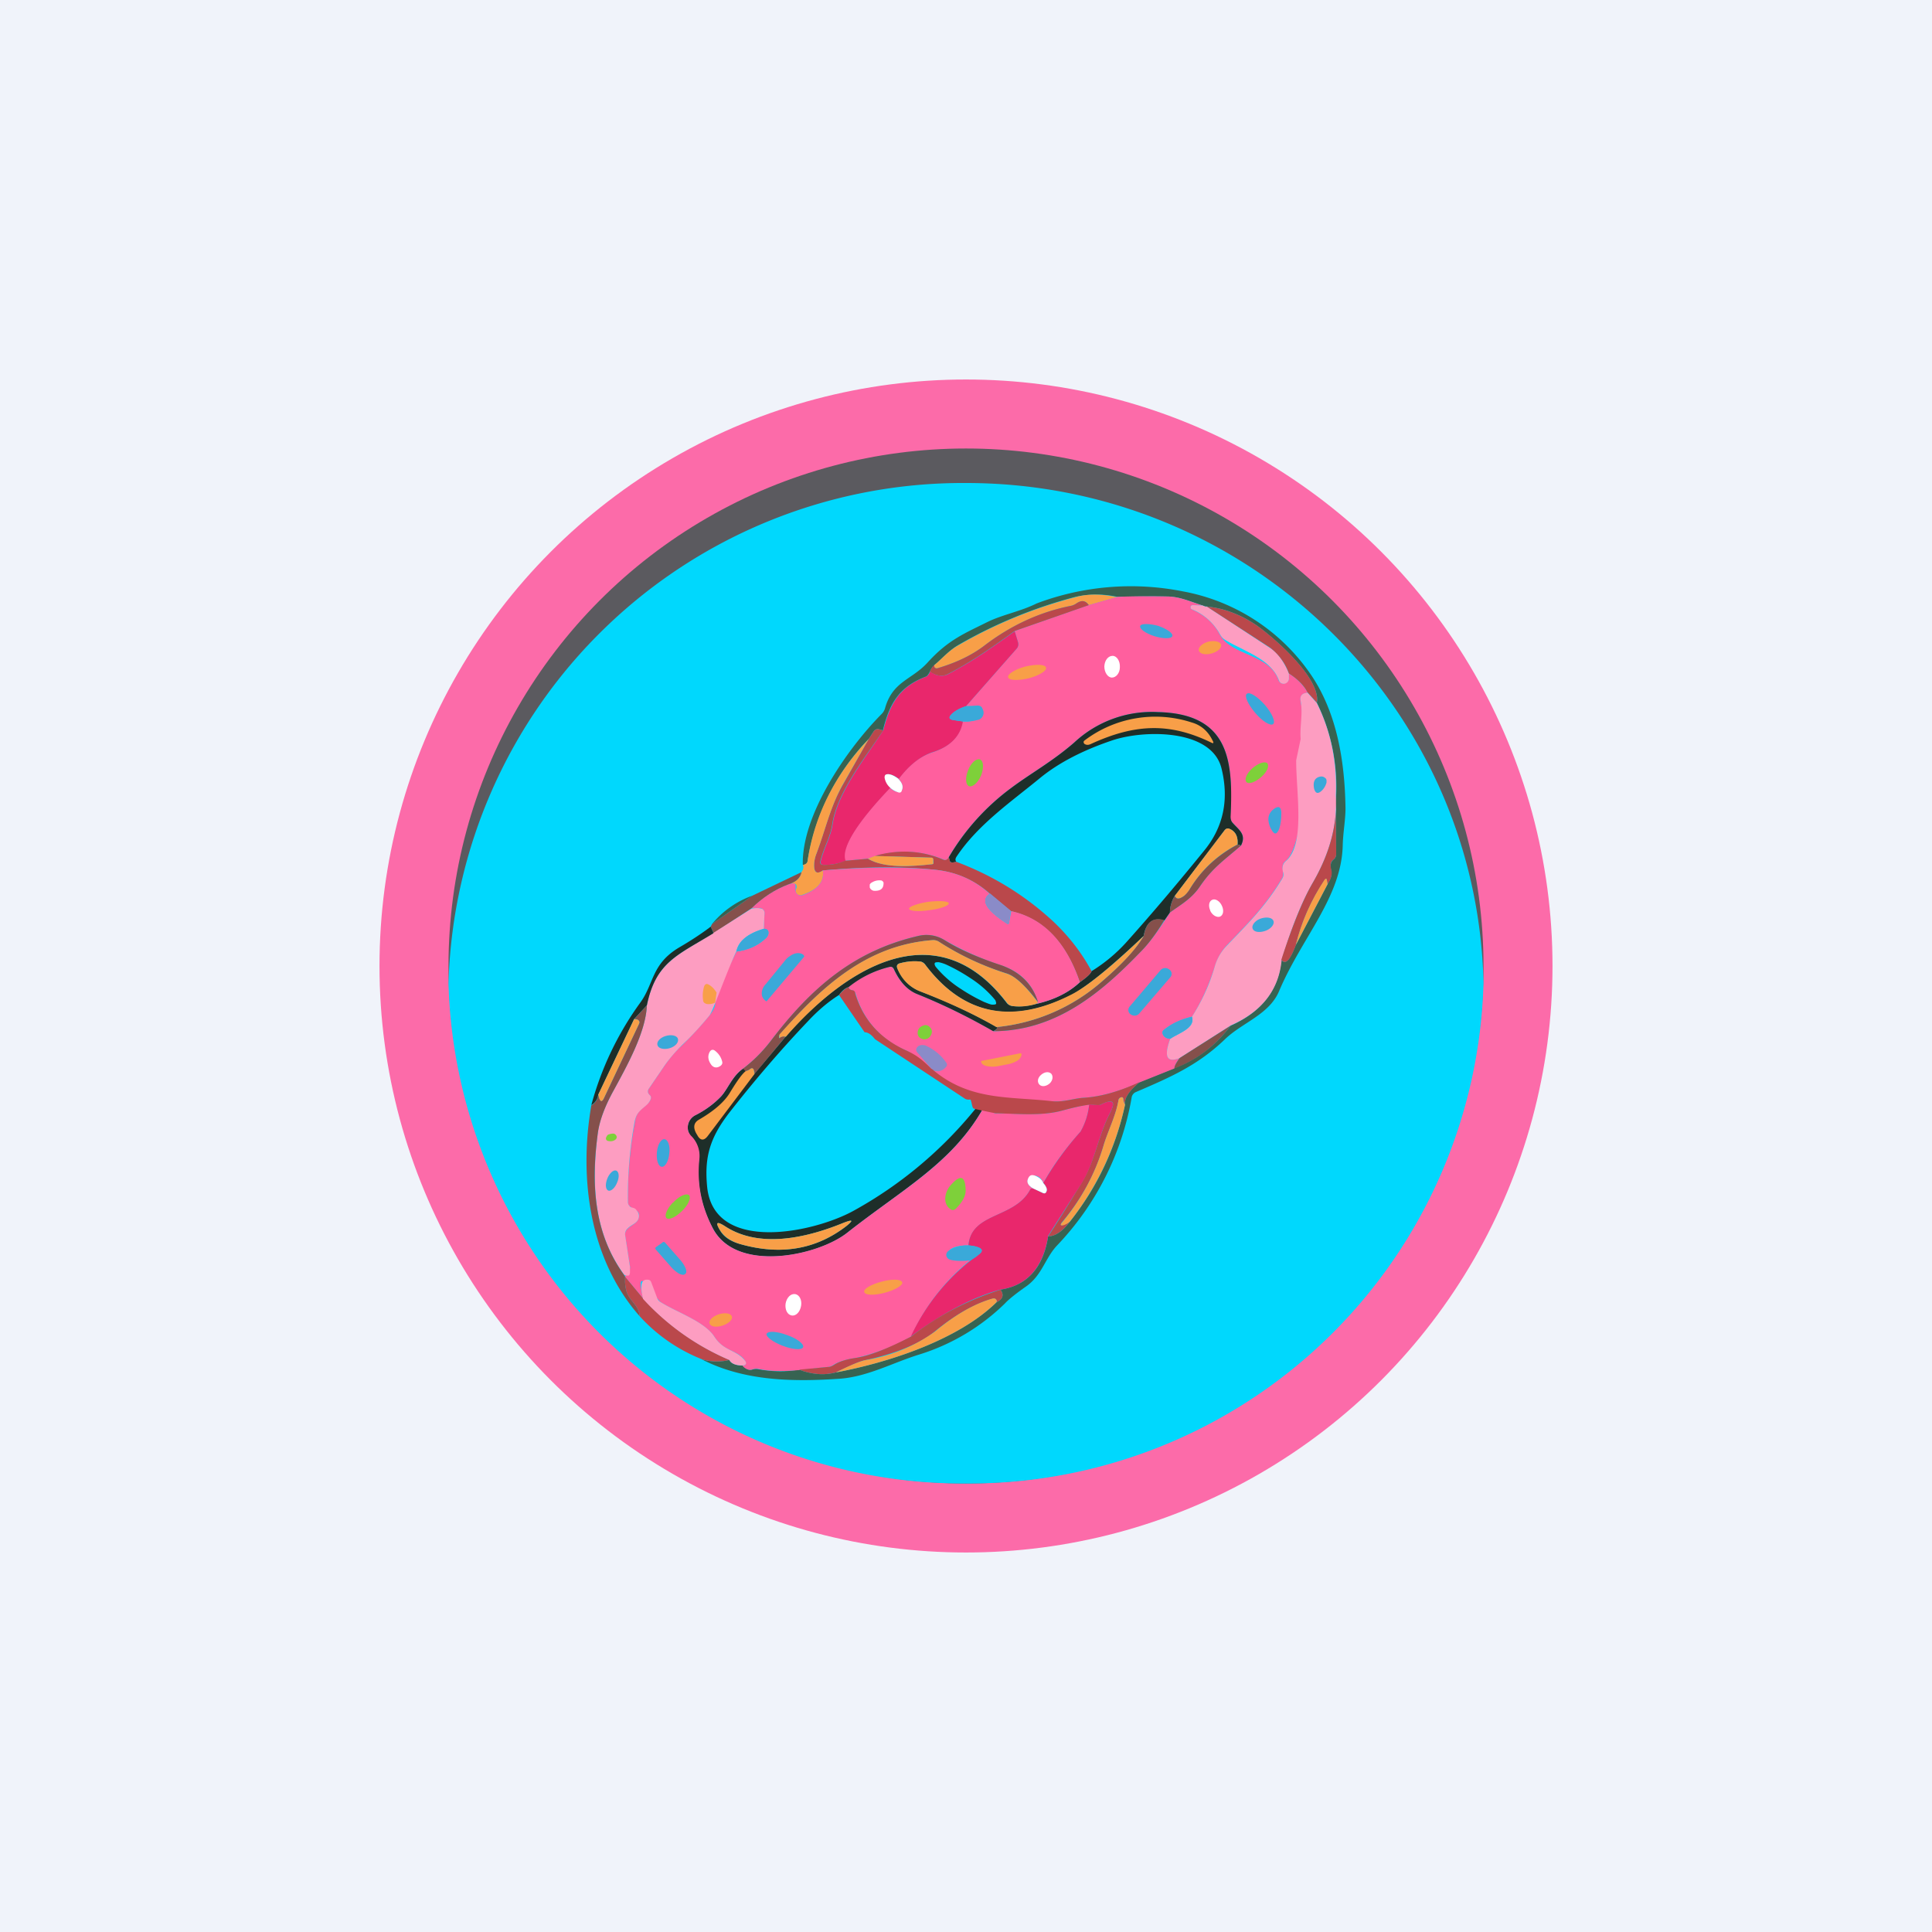 ﻿<?xml version="1.0" standalone="no"?>
<!DOCTYPE svg PUBLIC "-//W3C//DTD SVG 1.1//EN" 
"http://www.w3.org/Graphics/SVG/1.1/DTD/svg11.dtd">
<svg width="56" height="56" viewBox="0 0 56 56" xmlns="http://www.w3.org/2000/svg"><path fill="#F0F3FA" d="M0 0h56v56H0z"/><circle cx="28" cy="28" r="17" fill="#FC6BA9"/><circle cx="28" cy="28" r="15" fill="#5B5A5F"/><path d="M13 28.51A14.92 14.92 0 0 1 28 14c8.17 0 14.82 6.46 15 14.49A14.92 14.92 0 0 1 28 43a14.92 14.92 0 0 1-15-14.49Z" fill="#00D8FD"/><path d="M20.34 39.4c.28.08.55.08.8.02.05.1.18.16.39.16.09.11.19.15.3.11a.33.33 0 0 1 .16 0c.4.07.78.08 1.17.01.38.14.73.17 1.07.08 1.55-.29 3.55-.95 4.65-2.03.19-.1.23-.21.12-.37.78-.12 1.24-.64 1.38-1.54.22-.01.43-.16.63-.43.8-1 1.33-2.14 1.6-3.39-.03-.18.11-.4.43-.66l1-.4a3.58 3.58 0 0 0 1.63-1.23c.9-.4 1.4-1.04 1.47-1.91.11.16.25.02.42-.43l.92-1.76c.1-.16.14-.3.1-.42-.03-.14 0-.24.08-.3a.2.2 0 0 0 .07-.16v-1.7a5.52 5.52 0 0 0-.56-2.68c.13-.71-1.28-1.92-1.77-2.26-.45-.3-.92-.48-1.42-.53-.02 0-.06 0-.12-.03-.33-.1-.64-.25-1-.26-.5-.01-.99 0-1.47.01a2.86 2.86 0 0 0-1.22 0 13.7 13.7 0 0 0-3.4 1.4c-.27.16-.45.38-.69.58a.56.56 0 0 0-.13.19c-.04.08-.08.13-.11.14-.79.3-1.06.79-1.25 1.56a1.47 1.47 0 0 0-.1-.03c-.07-.02-.12 0-.16.05l-.15.23a6.56 6.56 0 0 0-1.77 3.52c0 .04-.02.07-.04.09a.16.16 0 0 1-.1.04c-.04-1.44 1.27-3.35 2.28-4.37.05-.05.08-.1.1-.16.22-.8.78-.83 1.24-1.34.6-.66 1.07-.84 1.75-1.18.44-.21.95-.3 1.41-.53a7.73 7.73 0 0 1 4.23-.35 5.75 5.75 0 0 1 3.7 2.39c.78 1.13 1 2.55 1.02 3.9 0 .33-.07.7-.08 1.06-.03 1.52-1.19 2.68-1.85 4.25-.29.67-1.06.9-1.56 1.38-.8.77-1.6 1.11-2.6 1.54a.21.21 0 0 0-.07.06.2.2 0 0 0-.04.1 8.24 8.24 0 0 1-2.16 4.28c-.35.37-.43.86-.9 1.19-.3.21-.51.38-.61.49a6.16 6.16 0 0 1-2.48 1.48c-.75.23-1.47.63-2.27.7-1.4.1-2.82.07-4.04-.56Z" fill="#376352"/><path d="m32.4 17.3-.84.24c-.1-.14-.21-.15-.36-.05a.43.43 0 0 1-.16.07c-.9.18-1.75.57-2.53 1.17-.36.27-.8.48-1.34.64-.04 0-.07 0-.09-.04v-.05c.24-.2.42-.42.69-.57a13.7 13.7 0 0 1 3.4-1.4c.34-.1.75-.1 1.22 0Z" fill="#F89F48"/><path d="m34.86 17.55-.27-.01c-.06 0-.08.02-.08.07 0 .03.02.05.05.06.36.16.63.4.8.73.35.62 1.43.54 1.7 1.32.06.15.27.11.3-.04v-.16c.25.16.43.35.55.56-.17.01-.24.1-.21.25.17.9.2 4.11-.44 4.63-.18.14 0 .34-.1.5-.5.83-1 1.31-1.6 1.94-.16.17-.29.4-.36.65-.16.5-.37.98-.65 1.42-.31.07-.58.2-.8.37-.06.04-.07.09-.04.15.03.07.1.11.21.12-.19.52-.1.7.27.56-.1.13-.14.22-.15.3l-1 .4c-.6.27-1.14.42-1.64.45-.29.02-.57.13-.9.1-3.3.12-3.62-1.2-4.25-1.48a2.51 2.51 0 0 1-1.45-1.64.14.14 0 0 0-.11-.1c-.07-.02-.1-.05-.09-.1a3 3 0 0 1 1.17-.57c.07-.02.11 0 .14.06.17.37.4.62.7.73.76.31 1.49.67 2.19 1.07 1.83-.01 3.14-1.14 4.26-2.3.23-.23.46-.54.7-.91l.15-.23c.35-.25.64-.41.88-.77.37-.54.7-.75 1.18-1.17.17-.33-.07-.46-.25-.67a.25.25 0 0 1-.06-.17c.08-1.56.02-2.98-2.1-3.03a3.3 3.3 0 0 0-2.42.88c-.63.55-1.3.92-1.83 1.32a6.73 6.73 0 0 0-1.84 2.06.1.1 0 0 1-.11.02 2.92 2.92 0 0 0-2-.1l-.2.07-.67.06c-.18-.53.93-1.73 1.31-2.12.29.28.5.02.24-.25.3-.4.62-.65.95-.76.54-.17.84-.48.91-.91.66.05.82-.47.1-.44l1.47-1.67a.19.19 0 0 0 .04-.18l-.1-.33 2.14-.75.84-.24c.48-.02.98-.02 1.47-.01.36.01.67.16 1 .26Z" fill="#FF5F9E"/><path d="m31.56 17.54-2.15.75c-.64.46-1.21.87-1.94 1.25a.4.4 0 0 1-.26.04.77.77 0 0 1-.26-.11.56.56 0 0 1 .13-.2v.06c.02.03.05.05.09.04.54-.16.98-.37 1.34-.64.78-.6 1.62-.99 2.53-1.17a.42.42 0 0 0 .16-.07c.15-.1.26-.09.36.05Z" fill="#BA484B"/><path d="M34.86 17.55c.06.03.1.04.12.03l1.83 1.2c.21.13.4.38.55.74v.16c-.01.06-.04.1-.08.12a.14.14 0 0 1-.08.02c-.07-.01-.11-.04-.13-.1-.23-.63-1.04-.85-1.57-1.18a.4.4 0 0 1-.13-.14 1.63 1.63 0 0 0-.8-.73c-.04-.01-.06-.03-.06-.06 0-.05.02-.07.08-.07l.27.01Z" fill="#FD9DC1"/><path d="M34.98 17.58c.5.05.97.23 1.42.53.5.34 1.9 1.55 1.77 2.26l-.27-.3c-.1-.2-.29-.39-.54-.55a1.62 1.62 0 0 0-.55-.75l-1.83-1.19Z" fill="#BA484B"/><path d="m29.41 18.29.1.33a.19.19 0 0 1-.04.18L28 20.47c-.2.07-.34.15-.43.25-.07.08-.05.13.06.15l.28.04c-.07.43-.37.74-.9.9-.34.12-.66.37-.96.77a.62.62 0 0 0-.29-.14c-.08 0-.11.02-.1.1 0 .1.06.2.15.29-.37.39-1.5 1.59-1.3 2.12-.18.08-.38.12-.62.12-.09 0-.12-.04-.1-.11.09-.38.28-.68.34-1.05.14-.95.95-1.93 1.47-2.74.2-.77.46-1.26 1.25-1.56.03-.01.07-.06.11-.14.1.06.18.1.26.11a.4.4 0 0 0 .26-.04c.73-.38 1.3-.79 1.94-1.25Z" fill="#E9276C"/><path d="m37.9 20.08.27.3c.4.81.59 1.7.55 2.67.05.83-.17 1.68-.67 2.54-.29.5-.6 1.24-.9 2.23-.08.87-.57 1.5-1.47 1.9l-1.49.95c-.37.14-.46-.04-.27-.56.23-.16.74-.3.63-.64.28-.44.5-.91.65-1.42.07-.26.2-.48.37-.65.6-.63 1.1-1.11 1.6-1.94a.21.21 0 0 0 .02-.18.36.36 0 0 1-.01-.17.24.24 0 0 1 .09-.15c.57-.47.3-1.97.3-2.92l.13-.62c-.03-.37.07-.72 0-1.1-.03-.15.04-.23.2-.24Z" fill="#FD9DC1"/><path d="m28 20.47.33-.02c.08 0 .13.03.15.1.04.07.04.15 0 .22-.03.05-.08.09-.15.1a1.3 1.3 0 0 1-.43.04l-.28-.04c-.11-.02-.13-.07-.06-.15.09-.1.23-.18.43-.25Z" fill="#3AA9D9"/><path d="M35.97 24.51a.2.2 0 0 0-.1-.03c.02-.23-.06-.38-.22-.45-.06-.03-.1-.02-.15.03l-1.45 1.91a.95.95 0 0 0-.14.48l-.16.23c-.33-.1-.53.05-.6.45-.95.9-1.65 1.47-2.08 1.7-1.73.88-3.15.6-4.26-.88a.2.2 0 0 0-.15-.08c-.2-.02-.38 0-.57.05-.09.02-.11.07-.08.15.14.32.36.55.68.67.84.32 1.57.67 2.2 1.03.04.02.01.06-.1.12-.7-.4-1.42-.76-2.19-1.07-.29-.11-.52-.36-.69-.73-.03-.06-.07-.08-.14-.06a3 3 0 0 0-1.17.58c-.1.03-.19.1-.28.23-.32.2-.62.46-.9.76-.8.84-1.56 1.73-2.28 2.65-.57.74-.73 1.3-.64 2.18.22 1.91 3.1 1.3 4.25.66a12 12 0 0 0 3.54-2.97c-.03-.03-.02-.04.04-.04.05-.02.1 0 .15.08-.9 1.56-2.32 2.31-3.92 3.57-.85.68-3.22 1.18-3.9-.13a3.43 3.43 0 0 1-.4-1.99.82.82 0 0 0-.23-.67.4.4 0 0 1 .13-.62c.28-.14.53-.32.74-.54.2-.22.32-.58.63-.8.47-.1-1.1 1.87 1.24-.93 1.64-1.88 4.32-3.72 6.41-.98.04.05.1.08.16.09.23.03.46 0 .69-.06.53-.12.95-.33 1.27-.63.2-.14.32-.25.34-.32.37-.23.7-.5 1-.83.78-.87 1.52-1.75 2.26-2.66.55-.67.73-1.46.51-2.37-.27-1.17-2.25-1.14-3.17-.83-.86.29-1.55.65-2.08 1.08-.85.7-1.8 1.35-2.42 2.27-.05.07-.06.12-.02.17l-.1.02c-.06 0-.08-.02-.1-.06a.23.23 0 0 0-.02-.09 6.74 6.74 0 0 1 1.81-2.01c.53-.4 1.2-.77 1.83-1.32a3.3 3.3 0 0 1 2.43-.88c2.1.05 2.17 1.47 2.1 3.03 0 .06.01.12.05.17.18.21.42.34.25.67Zm-7.1 4.59c.01-.02 0-.06-.02-.11a3.11 3.11 0 0 0-.74-.65 5.1 5.1 0 0 0-.66-.37 1.1 1.1 0 0 0-.24-.08c-.05 0-.1 0-.11.02-.02.02-.01.06.02.11a3.12 3.12 0 0 0 .74.65 5.16 5.16 0 0 0 .66.37c.1.04.17.07.23.08.06 0 .1 0 .12-.02Zm-4.34 6.44c.21-.17.2-.2-.07-.1-1.07.44-2.44.76-3.45.1-.23-.15-.28-.11-.14.12.11.2.32.33.62.41 1.16.32 2.17.14 3.04-.53Z" fill="#1E2E29"/><path d="M25.6 21.17c-.53.8-1.34 1.79-1.48 2.74-.06.37-.25.67-.34 1.05-.02.07.01.11.1.11.24 0 .44-.04.61-.12l.67-.06c.48.29 1.3.22 1.85.16.04 0 .05-.02.05-.05l-.01-.09c0-.03-.02-.05-.05-.05l-1.65-.05c.7-.2 1.37-.16 2 .11a.1.1 0 0 0 .11-.02.2.2 0 0 0 .04-.05l.03.09c0 .04.03.06.08.06l.11-.02c1.04.39 1.98.96 2.82 1.74.42.4.8.87 1.1 1.43-.02.07-.14.18-.34.32-.4-1.16-1.06-1.85-2-2.06l-.6-.5c-.46-.41-1-.64-1.6-.7-.95-.1-2.03-.09-3.25.02-.18.13-.27.05-.25-.22a1 1 0 0 1 .07-.28c.26-.7.4-1.36.77-2l.74-1.31.15-.23c.04-.05.1-.07.16-.05l.1.03Z" fill="#BA484B"/><path d="m25.18 21.42-.74 1.3c-.37.65-.51 1.32-.77 2.01a1 1 0 0 0-.07.28c-.02.27.06.35.25.22.05.32-.15.56-.6.71a.14.14 0 0 1-.16-.04c-.03-.06-.03-.11 0-.17v-.04l-.01-.04a.1.1 0 0 0-.07-.04c-.05 0-.1 0-.15.02.22-.07.34-.19.37-.35.06-.08.07-.15.04-.21.03 0 .07-.02.1-.04a.13.13 0 0 0 .04-.09c.2-1.32.8-2.5 1.77-3.52Z" fill="#F89F48"/><path d="M26.04 22.58c.11.11.15.22.1.33-.01.06-.06.08-.12.05a.62.62 0 0 1-.22-.13.5.5 0 0 1-.16-.29c0-.08.03-.1.11-.1.1.01.19.06.3.14Z" fill="#fff"/><path d="m38.72 23.05.01 1.7a.2.2 0 0 1-.07.16c-.09.06-.11.16-.07.3.03.12 0 .26-.11.42l-.02-.12c-.01-.05-.03-.05-.06-.01-.4.6-.68 1.23-.84 1.9-.17.44-.3.58-.42.42.32-.99.62-1.73.91-2.23.5-.86.72-1.7.67-2.54Z" fill="#BA484B"/><path d="M35.87 24.48c-.6.31-1.06.75-1.4 1.32a.59.59 0 0 1-.15.17c-.14.1-.22.1-.27 0l1.45-1.91c.04-.05.1-.06.15-.03.16.07.24.22.22.45Z" fill="#F89F48"/><path d="M35.87 24.48a.2.2 0 0 1 .1.03c-.48.42-.81.63-1.18 1.17-.24.36-.53.52-.88.77 0-.17.05-.33.14-.48.05.1.13.1.27 0 .05-.04.1-.1.15-.17.34-.57.8-1 1.4-1.32Z" fill="#85504B"/><path d="m25.35 24.81 1.65.05c.03 0 .05.02.05.05v.1c.01.02 0 .04-.04.04-.56.06-1.37.13-1.85-.16l.2-.08Z" fill="#F89F48"/><path d="M28.7 25.9c-.29.18-.13.47.47.86.05.04.07.03.08-.03l.06-.32c.93.2 1.6.9 1.99 2.06-.32.3-.74.51-1.27.63l.05-.05c-.14-.52-.5-.88-1.06-1.07a8.36 8.36 0 0 1-1.64-.73 1 1 0 0 0-.77-.12c-1.85.43-3.09 1.5-4.26 3.03-.23.3-.5.58-.82.82-.31.22-.43.58-.63.8-.21.22-.46.4-.73.54a.4.4 0 0 0-.22.47.4.4 0 0 0 .1.15.82.82 0 0 1 .22.67c-.07.7.06 1.35.39 1.99.68 1.31 3.05.8 3.9.13 1.6-1.26 3.02-2 3.92-3.57.09-.06.2-.09.31-.08.12 0-.08.19.07.19.64 0 1.34.09 1.97-.09.26-.07.51-.13.74-.17a2 2 0 0 1-.25.79c-.43.48-.79.97-1.08 1.49-.17-.44-.73-.1-.29.16-.04-.01-.07 0-.09.03-.45.85-1.7.65-1.79 1.62-.77-.02-.85.51.05.43a6.06 6.06 0 0 0-1.71 2.21 5.8 5.8 0 0 1-1.6.62c-.29.04-.5.11-.65.2a.32.32 0 0 1-.14.06c-.67.06-1.36.2-2.03.06a.33.33 0 0 0-.17.01c-.1.04-.2 0-.3-.1.12-.02.13-.08.04-.2-.24-.27-.59-.23-.85-.64-.3-.45-1.07-.7-1.55-1-.15-.09-.82-1.28-.51-.1l-.53-.64c-.02-.04.16-.11.14-.3l-.14-.9a.22.22 0 0 1 .08-.2c.1-.1.25-.15.3-.27.13-.33-.3-.26-.3-.5a12 12 0 0 1 .2-2.3c.04-.27.12-.33.32-.5a.47.47 0 0 0 .11-.12c.05-.08.05-.14 0-.18-.06-.06-.07-.12-.02-.19l.45-.66c.14-.2.3-.4.52-.6.27-.27.53-.55.78-.85.12-.15.18-.28.17-.38l.04-.3.58-1.18c.32-.04.6-.16.82-.36.06-.04.09-.1.1-.14.02-.1-.02-.15-.13-.16l.02-.46a.13.13 0 0 0-.1-.13.77.77 0 0 0-.28 0c.32-.32.69-.55 1.08-.7.32-.1.14.13.23.27l.07.05h.09c.45-.16.65-.4.6-.72 1.22-.1 2.3-.11 3.24-.02.62.06 1.15.29 1.6.7Z" fill="#FF5F9E"/><path d="M23.23 25.28c-.03.16-.15.28-.37.35-.4.15-.75.38-1.08.7l-1.1.72-.08-.19.04-.08 1.17-.82 1.42-.68Z" fill="#85504B"/><path d="m38.48 25.63-.92 1.76c.16-.66.44-1.3.84-1.9.03-.03.05-.03.06.02l.02.12Z" fill="#F89F48"/><path d="m28.7 25.9.6.5-.05.33c0 .06-.03.07-.08.03-.6-.39-.76-.68-.47-.86Z" fill="#8A8BC8"/><path d="m21.81 25.96-1.17.82a2.7 2.7 0 0 1 1.17-.82Z" fill="#376352"/><path d="M22.14 26.92c-.48.14-.74.37-.8.66-.3.65-.67 1.72-.78 1.86-.25.3-.5.58-.78.84-.21.21-.38.41-.52.61l-.45.66c-.05.07-.04.13.02.19.05.04.05.1 0 .18a.47.47 0 0 1-.1.12c-.2.17-.29.23-.34.5a12 12 0 0 0-.19 2.3c0 .06.03.11.08.15l.07.02c.04.01.08.03.1.07.07.08.09.17.05.26-.05.12-.2.16-.3.26a.22.22 0 0 0-.08.2l.14.92v.14a.2.2 0 0 1-.02.1c-.02.02-.06.02-.14 0-.9-1.22-.96-2.67-.77-4.13.05-.35.2-.76.46-1.23.38-.7.93-1.68.96-2.46.26-1.26.9-1.45 1.93-2.1l1.1-.7c.1-.02.2-.03.28 0 .03 0 .05.01.07.04.02.02.03.05.03.08l-.02.46Z" fill="#FD9DC1"/><path d="M33.75 26.67c-.23.38-.46.69-.69.92-1.12 1.16-2.43 2.29-4.26 2.3.1-.06.13-.1.08-.12a5.42 5.42 0 0 0 3.08-1.34c.58-.5.97-.93 1.19-1.3.07-.4.27-.56.6-.46Z" fill="#85504B"/><path d="m20.6 26.86.08.19c-1.04.64-1.67.83-1.93 2.09l-.37.4-1.04 2.19a.4.4 0 0 1-.2.3 9.09 9.09 0 0 1 1.42-2.97c.4-.55.32-1.12 1.13-1.6.31-.18.62-.38.91-.6Z" fill="#1E2E29"/><path d="M22.14 26.92c.11 0 .15.06.13.16a.26.26 0 0 1-.1.14c-.22.2-.5.32-.82.36.05-.3.32-.52.8-.66Z" fill="#3AA9D9"/><path d="M30.09 29.05c-.36-.47-.66-.75-.9-.83a7.92 7.92 0 0 1-1.97-.92.3.3 0 0 0-.18-.05c-1.95.15-3.26 1.39-4.44 2.74l-.02.04v.06h.01c.05-.05.1-.06.18-.04l-.9 1.08c0-.04 0-.08-.02-.1-.02-.07-.06-.08-.11-.04a.29.29 0 0 1-.13.06.22.22 0 0 0-.08-.07c.32-.24.59-.52.82-.82 1.17-1.54 2.41-2.6 4.26-3.03a1 1 0 0 1 .77.12c.43.27.98.51 1.65.73.55.2.9.55 1.06 1.07Z" fill="#85504B"/><path d="M33.15 27.13c-.22.38-.61.8-1.19 1.3a5.42 5.42 0 0 1-3.08 1.34c-.62-.36-1.35-.7-2.2-1.03a1.16 1.16 0 0 1-.67-.67c-.03-.08 0-.13.08-.15.19-.05.38-.07.57-.05.06 0 .11.04.15.08 1.1 1.47 2.53 1.76 4.26.87.43-.22 1.13-.78 2.08-1.69Z" fill="#F89F48"/><path d="m30.09 29.05-.06.05c-.23.07-.46.09-.69.06a.23.23 0 0 1-.16-.1c-2.09-2.73-4.77-.89-6.4.99-.08-.02-.14 0-.19.04v-.1c1.2-1.35 2.5-2.6 4.45-2.74a.3.3 0 0 1 .18.05c.62.4 1.27.7 1.96.92.25.08.55.36.9.83ZM20.77 28.77l-.04.29a.4.4 0 0 1-.25.04c-.06-.02-.1-.05-.1-.11a.9.9 0 0 1 .03-.4c.03-.07.07-.09.15-.04.07.04.14.11.21.22Z" fill="#F89F48"/><path d="M24.6 28.6c0 .05.02.08.09.1.06 0 .1.04.1.1.23.76.72 1.3 1.46 1.64.34.15.5.3.75.54.03 0 .05.03.09.07 1.06.86 2.19.73 3.42.87.32.03.6-.08.89-.1.5-.03 1.04-.18 1.64-.46-.32.27-.46.48-.43.66a.44.44 0 0 1-.05-.16c0-.06-.04-.07-.1-.04a.1.1 0 0 0-.04.07c-.08.47-.32.92-.44 1.34-.24.8-.64 1.54-1.2 2.2-.06.08-.04.1.06.07a.6.6 0 0 0 .17-.09c-.2.27-.41.42-.63.43.34-.52.66-1.04.98-1.57.38-.62.47-1.34.81-2 .18-.35.1-.43-.27-.25-.02.02-.13.01-.32 0-.24.03-.49.09-.75.16-.63.18-1.33.1-1.97.09-.01 0-.6-.12-.64-.14-.05-.02-.06-.26-.1-.26-.06.01-.12 0-.16-.03l-2.6-1.72c-.1-.13-.2-.2-.3-.2l-.74-1.08c.1-.12.19-.2.28-.23Z" fill="#BA484B"/><path d="M18.75 29.14c-.03.78-.58 1.76-.96 2.46-.26.47-.41.88-.46 1.23-.2 1.46-.13 2.91.77 4.14l.02.04c-.01.14 0 .28.04.42.08.28.36.4.38.72-1.47-1.67-1.76-4.03-1.4-6.11a.4.4 0 0 0 .2-.31l.03.1c.04.1.08.11.13.01l1.02-2.16c.03-.06.01-.1-.05-.13a.18.18 0 0 0-.09-.01l.37-.4Z" fill="#85504B"/><path d="M34.55 29.47c.1.33-.4.48-.63.64-.1 0-.18-.05-.21-.12-.03-.06-.02-.11.04-.15.22-.18.49-.3.8-.37Z" fill="#3AA9D9"/><path d="m18.38 29.54.09.01c.06.03.08.07.05.13l-1.02 2.16c-.05.1-.09.1-.13 0l-.03-.11 1.04-2.19Z" fill="#F89F48"/><path d="M35.67 29.73a3.58 3.58 0 0 1-1.63 1.24c0-.08.06-.17.15-.3l1.48-.94Z" fill="#85504B"/><path d="M27.09 31.05a.23.23 0 0 0-.09-.07l-.4-.46c-.05-.05-.06-.1-.02-.16.03-.04.07-.06.13-.07.04 0 .1 0 .15.03.23.11.42.27.56.47.04.05.04.1-.01.15-.1.1-.2.13-.32.1Z" fill="#8A8BC8"/><path d="m21.87 31.13-1.35 1.79c-.11.15-.22.15-.31-.02-.13-.2-.11-.35.04-.44.45-.26.76-.53.92-.81.19-.31.33-.51.44-.6a.3.3 0 0 0 .13-.06c.05-.04.1-.03.11.03l.02.11ZM32.61 32.02a8.28 8.28 0 0 1-1.6 3.39.6.6 0 0 1-.17.1c-.1.02-.12 0-.05-.08.55-.66.95-1.4 1.19-2.2.12-.42.36-.87.44-1.34a.1.1 0 0 1 .05-.07c.05-.03.08-.02.09.04 0 .07.03.12.05.16Z" fill="#F89F48"/><path d="M30.38 35.84c-.15.9-.6 1.42-1.38 1.54-.8.22-1.66.67-2.6 1.36a6.07 6.07 0 0 1 2.01-2.41c.07-.07.06-.12-.02-.16a.96.96 0 0 0-.32-.07c.08-.97 1.34-.77 1.79-1.62.02-.03.05-.04.1-.03l.25.12c.07.04.11.02.13-.06.01-.06-.02-.13-.1-.22.3-.52.65-1.01 1.08-1.49a2 2 0 0 0 .25-.79c.2.02.3.03.33.01.36-.18.45-.1.27.25-.34.66-.43 1.38-.8 2l-1 1.57Z" fill="#E9276C"/><path d="M30.24 34.29c.08.09.11.16.1.22-.02.08-.06.1-.13.06l-.26-.12c-.17-.1-.21-.2-.13-.33.04-.06.09-.07.16-.05.14.05.22.12.26.22Z" fill="#fff"/><path d="M28.07 36.1c.14.01.25.03.32.07.08.04.09.1.02.16-.1.1-.2.16-.29.2-.26.03-.46.02-.59-.02a.15.15 0 0 1-.07-.05.13.13 0 0 1-.02-.14.14.14 0 0 1 .05-.06 1 1 0 0 1 .58-.16Z" fill="#3AA9D9"/><path d="m18.12 37.01.53.64a7.22 7.22 0 0 0 2.5 1.77c-.26.06-.53.06-.8-.02a4.84 4.84 0 0 1-1.81-1.25c-.02-.32-.3-.44-.38-.72a1.2 1.2 0 0 1-.04-.42Z" fill="#BA484B"/><path d="M21.53 39.58c-.21 0-.34-.06-.39-.16a7.22 7.22 0 0 1-2.5-1.77c-.1-.43-.05-.6.18-.55l.03.02.02.03.17.45c.02.07.06.12.12.15.48.3 1.26.55 1.55 1 .26.4.6.37.85.65.1.1.08.17-.03.18Z" fill="#FD9DC1"/><path d="M29 37.38c.11.16.07.28-.12.37.01-.03.02-.05 0-.07-.02-.04-.06-.05-.1-.04-.51.14-1.07.45-1.68.95-.45.36-1.12.64-2 .83-.17.03-.46.16-.87.36-.34.09-.7.06-1.07-.08l.86-.08c.05 0 .1-.03.14-.05.15-.1.36-.17.64-.21.4-.06.93-.27 1.61-.62a8.21 8.21 0 0 1 2.6-1.36Z" fill="#BA484B"/><path d="M28.88 37.75c-1.1 1.08-3.1 1.74-4.65 2.03.4-.2.7-.33.88-.36a4.72 4.72 0 0 0 2-.83c.6-.5 1.16-.81 1.66-.95.05-.01.09 0 .11.04.02.02.01.04 0 .07Z" fill="#F89F48"/><path d="M33.46 18.44c.26.08.49.08.52 0 .03-.08-.15-.21-.41-.3-.26-.07-.49-.07-.52 0-.03.09.16.22.41.3Z" fill="#3AA9D9"/><path d="M35.12 18.94c.18-.05.3-.16.27-.26-.03-.09-.2-.12-.37-.08-.18.05-.3.17-.27.26.03.1.2.13.37.08Z" fill="#F89F48"/><path d="M32.01 19.32c0 .17.1.32.22.32s.23-.13.23-.3c.01-.18-.09-.33-.21-.33-.13 0-.23.13-.24.3Z" fill="#fff"/><path d="M29.82 19.66c.3-.08.53-.22.5-.31-.03-.1-.3-.1-.6-.03-.3.08-.52.22-.5.31.03.1.3.1.6.03Z" fill="#F89F48"/><path d="M36.38 20.66c.2.24.44.39.52.33.08-.06-.02-.3-.23-.55-.21-.24-.45-.4-.53-.33-.08.06.03.3.24.55Z" fill="#3AA9D9"/><path d="M36.56 22.52c.17-.15.24-.32.17-.4-.07-.06-.26 0-.43.15-.17.15-.24.33-.17.4.07.07.26 0 .43-.15ZM28.06 22.33c-.09.22-.07.42.03.46.1.03.26-.1.35-.32.08-.22.07-.42-.04-.46-.1-.03-.26.1-.34.32Z" fill="#7ED03A"/><path d="M36.84 24.03c-.12-.25-.1-.44.08-.58.14-.1.21-.07.22.1 0 .2-.02.35-.06.47-.07.18-.15.19-.24 0Z" fill="#3AA9D9"/><path d="M35.08 26.4c.06.13.19.2.28.17.1-.04.12-.18.06-.31-.06-.14-.19-.22-.28-.18-.1.04-.12.18-.06.31Z" fill="#fff"/><path d="M33.89 28.1a.18.18 0 0 0-.25.02l-.9 1.06a.15.15 0 0 0 .03.22c.08.06.19.05.25-.02l.9-1.05a.15.15 0 0 0-.03-.23Z" fill="#3AA9D9"/><path d="M26.96 30.04a.2.2 0 0 1-.09.07.2.2 0 0 1-.12.01.2.2 0 0 1-.1-.05.18.18 0 0 1-.05-.1c-.01-.13.05-.21.18-.25.06-.02.12 0 .17.05.08.08.08.17.01.27Z" fill="#7ED03A"/><path d="M29.57 30.53h.02l.02.02c0 .06-.03.12-.1.18a.8.8 0 0 1-.31.12l-.26.05a.82.82 0 0 1-.34 0c-.09-.02-.15-.06-.16-.12v-.03h.02l1.11-.22Z" fill="#F89F48"/><path d="M30.17 31.16c-.1.09-.11.21-.04.28.07.07.2.05.3-.04.09-.09.1-.21.04-.28-.08-.07-.2-.05-.3.04Z" fill="#fff"/><path d="M38.45 22.68a.5.5 0 0 1-.14.24c-.11.1-.18.08-.22-.06-.04-.2.02-.32.18-.35a.16.16 0 0 1 .14.04c.02.01.03.03.04.06v.07ZM36.68 26.98c.17-.06.27-.2.23-.29-.04-.1-.21-.12-.38-.06-.16.06-.26.2-.22.29.04.1.2.12.37.06Z" fill="#3AA9D9"/><path d="M31.44 21.46a3.4 3.4 0 0 1 3.1-.52c.28.08.48.26.61.53.04.07.02.09-.05.05-1.22-.59-2.22-.53-3.47.04-.08.04-.14.04-.2 0-.03-.04-.03-.07.01-.1ZM24.53 35.54c-.87.67-1.88.85-3.04.53-.3-.08-.5-.22-.62-.41-.14-.23-.1-.27.14-.12 1 .66 2.38.34 3.45-.1.26-.1.28-.07.07.1Z" fill="#F89F48"/><path d="M25.54 25.52c.02 0 .04.02.05.03.02.02.02.03.02.05 0 .16-.09.23-.28.22a.15.15 0 0 1-.07-.03.13.13 0 0 1-.05-.07v-.08a.13.13 0 0 1 .06-.06.41.41 0 0 1 .27-.06Z" fill="#fff"/><path d="M26.95 26.38c.32-.04.56-.13.55-.2 0-.06-.27-.08-.6-.04-.31.05-.56.14-.55.2.01.07.28.09.6.04Z" fill="#F89F48"/><path d="m22.24 29.01-.02.01h-.02l-.02-.02a.25.25 0 0 1-.1-.21c0-.1.05-.2.12-.27l.58-.71a.55.55 0 0 1 .12-.1.47.47 0 0 1 .14-.07c.04-.01.09-.02.13-.01.04 0 .08.02.11.04l.02.02.01.02v.02L22.24 29Z" fill="#3AA9D9"/><path d="M20.6 30.84c-.08-.12-.09-.24-.03-.35.04-.07.1-.08.16-.03.1.08.17.18.2.3.02.06 0 .11-.07.15-.1.06-.2.03-.26-.07Z" fill="#fff"/><path d="M19.04 33.4c-.02.23.04.41.14.42.1.01.2-.16.22-.39.03-.22-.04-.4-.14-.41-.1-.01-.2.16-.22.38Z" fill="#3AA9D9"/><path d="M27.46 34.96a.38.38 0 0 1-.06-.25.62.62 0 0 1 .15-.35c.29-.33.43-.28.44.14 0 .18-.1.35-.29.54-.05.04-.1.05-.16 0a.3.3 0 0 1-.08-.08ZM19.5 34.86c-.17.18-.25.38-.18.45.08.06.28-.04.46-.22s.26-.38.19-.45c-.08-.06-.29.03-.46.22Z" fill="#7ED03A"/><path d="M19.2 36.01a.06.06 0 0 1 .07 0l.44.5c.07.08.13.17.16.25.03.07.03.13 0 .16l-.03.02c-.03.02-.1.01-.17-.03a1 1 0 0 1-.23-.2l-.43-.49a.05.05 0 0 1 0-.07l.2-.14Z" fill="#3AA9D9"/><path d="M25.65 37.47c.3-.08.53-.22.5-.3-.03-.1-.3-.1-.6-.02s-.53.21-.5.3c.03.1.3.1.6.02Z" fill="#F89F48"/><path d="M22.77 37.79c-.02.17.05.32.18.34.12.02.24-.1.27-.28.03-.17-.05-.32-.17-.34-.13-.02-.25.1-.28.28Z" fill="#fff"/><path d="M20.95 38.42c.18-.06.3-.18.26-.27-.04-.09-.21-.11-.39-.05-.17.06-.29.18-.25.27.04.09.2.11.38.05Z" fill="#F89F48"/><path d="M22.69 39.01c.29.11.55.13.59.04.03-.09-.17-.25-.46-.35-.29-.11-.55-.13-.6-.04-.03.08.18.24.47.35ZM19.42 30.38c.16-.05.26-.17.23-.27s-.2-.13-.36-.08c-.16.05-.27.17-.23.27.03.1.2.13.36.08Z" fill="#3AA9D9"/><path d="M17.74 32.86c.06-.01.1.01.13.07a.08.08 0 0 1-.02.09c-.06.06-.14.07-.23.05a.08.08 0 0 1-.05-.04.07.07 0 0 1 0-.06c.02-.05.04-.08.08-.09a.4.4 0 0 1 .09-.02Z" fill="#7ED03A"/><path d="M17.6 34.17c-.06.16-.05.3.03.34.08.03.2-.08.26-.24.07-.16.05-.31-.03-.34-.08-.03-.2.08-.26.24Z" fill="#3AA9D9"/></svg>